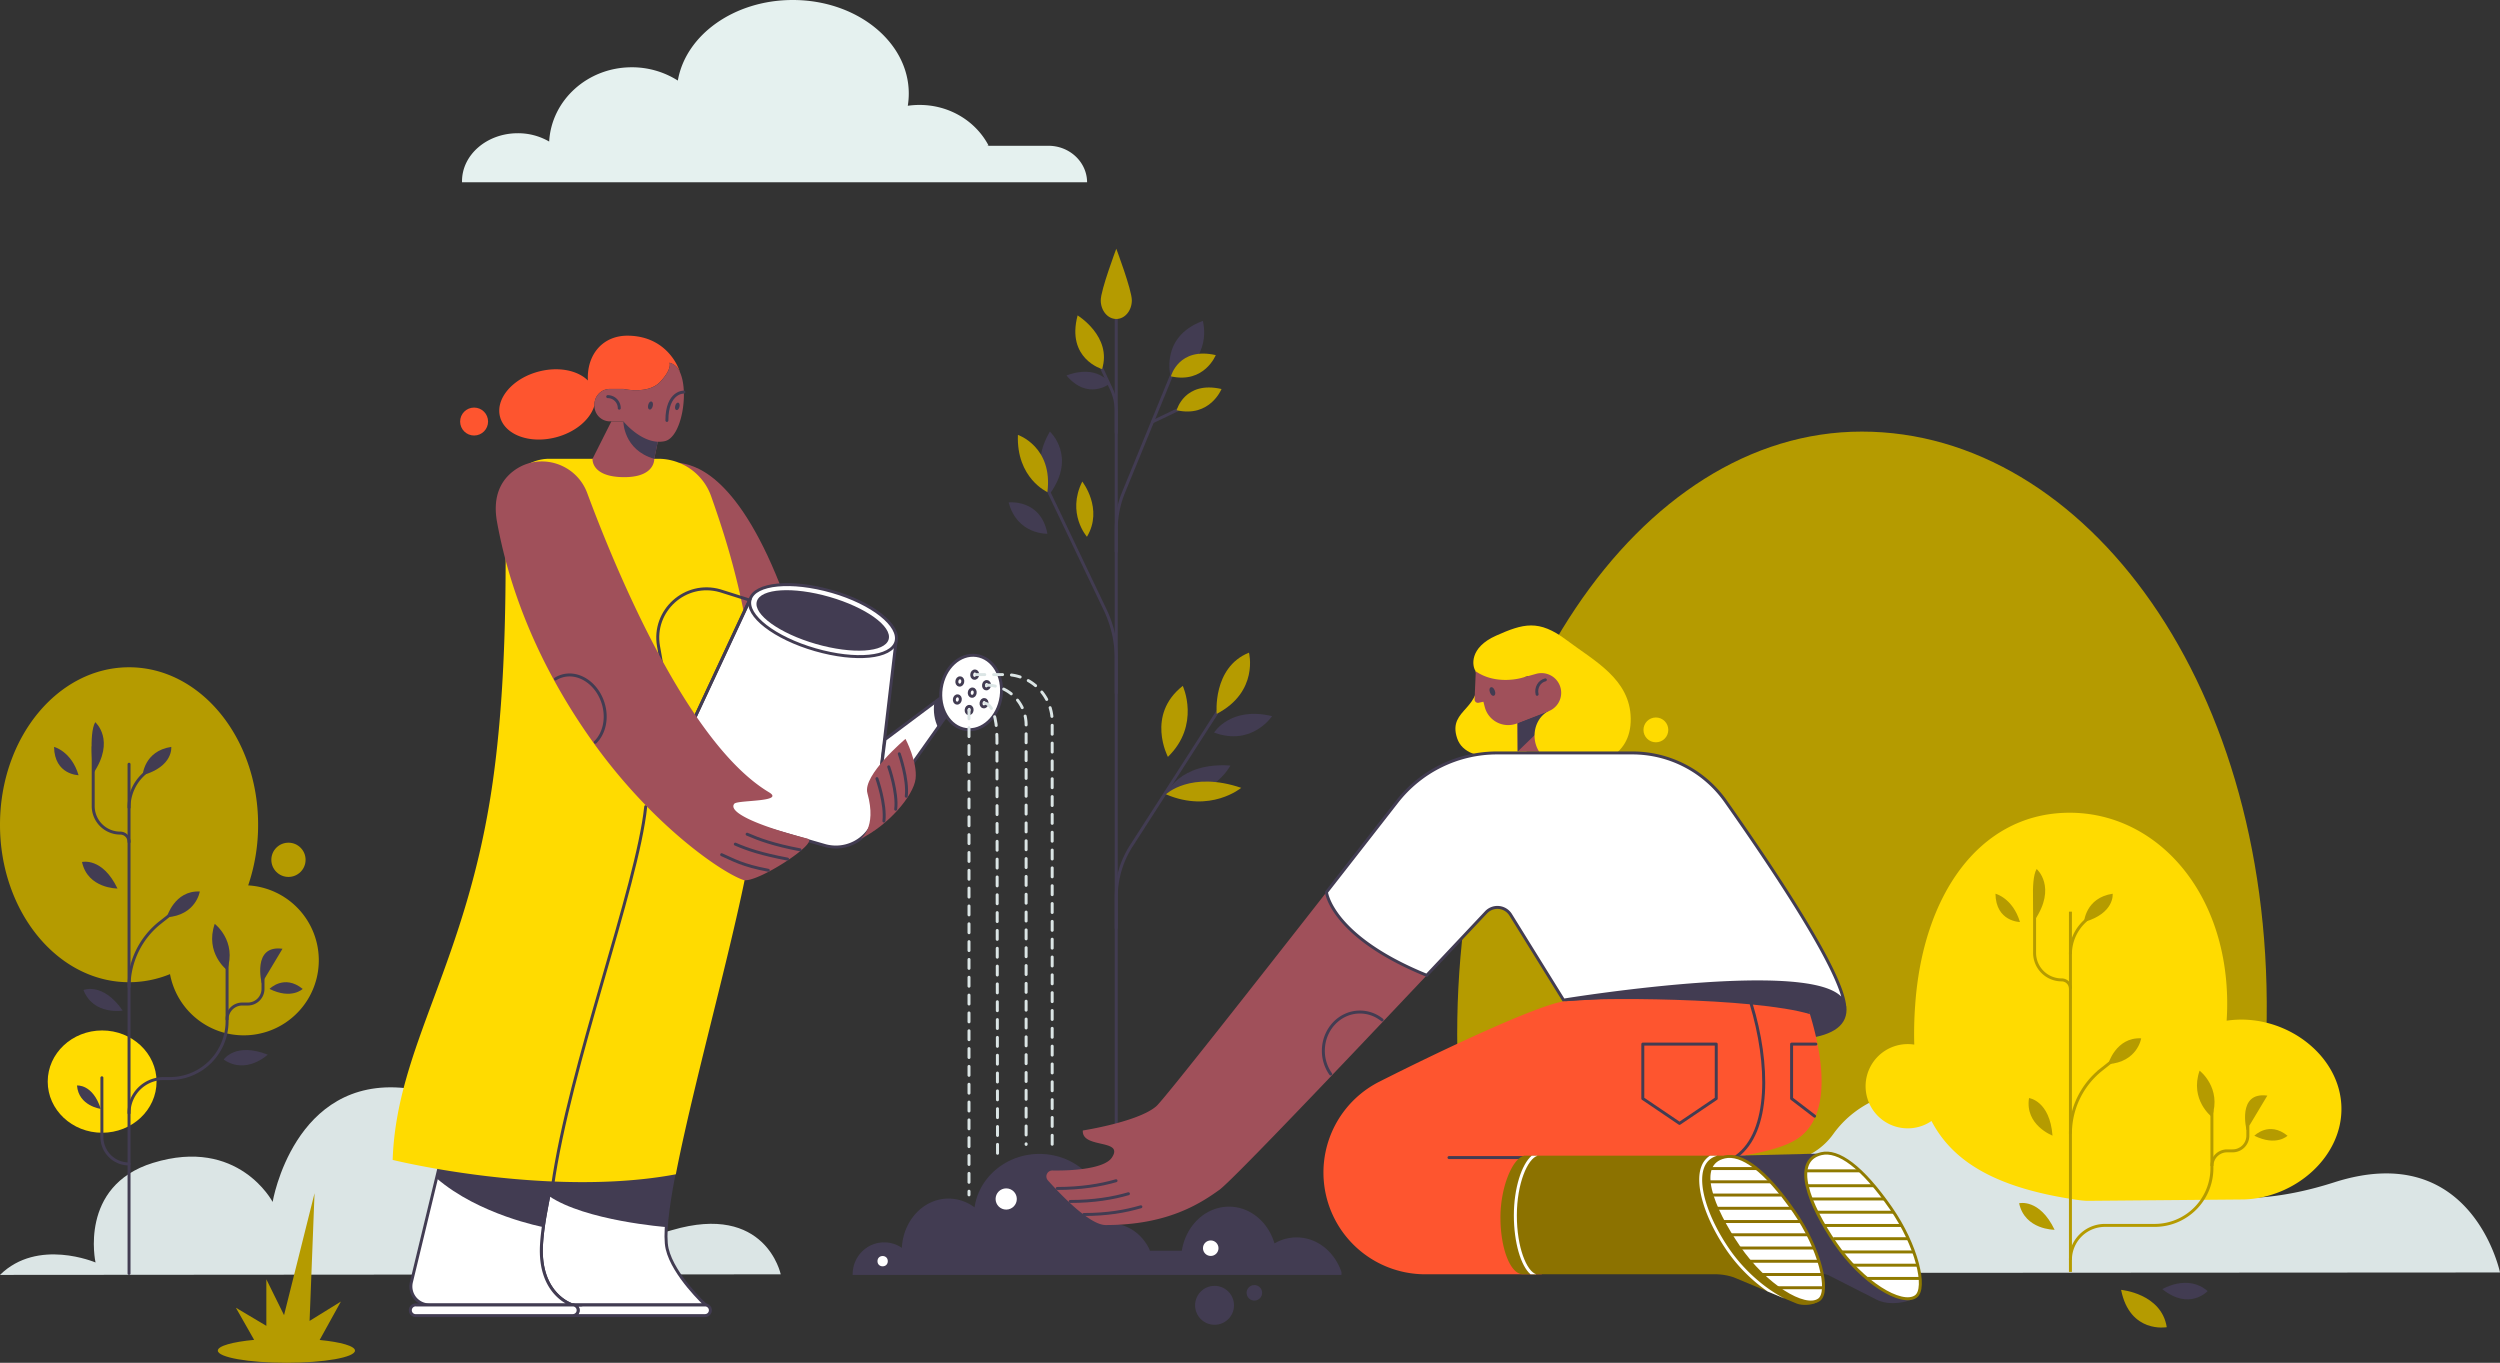 <svg xmlns="http://www.w3.org/2000/svg" viewBox="0 0 4207.16 2293.38"><rect x="0" y="0" width="4207.16" height="2293.38" fill="#333333" stroke="none"/><defs><style>.cls-1{fill:#b59b00;}.cls-2{fill:#dbe5e5;}.cls-3{fill:#ffdb00;}.cls-12,.cls-14,.cls-17,.cls-19,.cls-4,.cls-6{fill:none;}.cls-4{stroke:#b59b00;}.cls-10,.cls-13,.cls-14,.cls-16,.cls-17,.cls-18,.cls-19,.cls-4,.cls-6{stroke-miterlimit:10;}.cls-10,.cls-12,.cls-13,.cls-14,.cls-16,.cls-17,.cls-18,.cls-19,.cls-4,.cls-6{stroke-width:5px;}.cls-5{fill:#423c52;}.cls-10,.cls-12,.cls-18,.cls-6{stroke:#423c52;}.cls-12,.cls-18,.cls-19,.cls-6{stroke-linecap:round;}.cls-10,.cls-13,.cls-16,.cls-18,.cls-7{fill:#fff;}.cls-8{fill:#e5f1ef;}.cls-9{fill:#a0505a;}.cls-11{fill:#fe552f;}.cls-12{stroke-linejoin:round;}.cls-13,.cls-14{stroke:#907b00;}.cls-15{fill:#8c7200;}.cls-16,.cls-17{stroke:#8c7200;}.cls-19{stroke:#dbe5e5;stroke-dasharray:15;}</style></defs><g id="Layer_2" data-name="Layer 2"><g id="Слой_1" data-name="Слой 1"><g id="PLANTS"><path class="cls-1" d="M3814,1740.26c-4.2,141.57-19.52,276.64-54.78,399.13l-1252.19,3c-35.25-122.49-54.78-260.42-54.78-402.13,0-560,304.84-1013.93,680.87-1013.93S3831.28,1156.23,3814,1740.26Z"/><path class="cls-2" d="M0,2145.5c63.49-62.6,160.78-20.9,160.78-20.9S131.87,1995.74,257.37,1957c143.89-44.45,201.44,65.68,201.44,65.68s35.35-211.31,222.92-191.55c299.8,31.59,119.76,335.94,449.23,239,157.81-46.43,182.89,74.4,182.89,74.4Z"/><path class="cls-2" d="M4207.16,2141.4l-1621.94,1c64.24-62.6,162.68-20.89,162.68-20.89s-29.25-128.87,97.74-167.64c47.49-14.49,85.68-12.54,115.59-3.34a111.91,111.91,0,0,0,123.94-42.11c30.34-42.27,86.38-80.41,189.86-80.41,88.32,0,156.56,48.65,232.06,96.5,21.11-27,57-44.7,97.65-44.7,65,0,117.62,45.22,117.62,101a87.88,87.88,0,0,1-5.93,31.74c59.46,8.45,128.34,3.86,211.65-22.82C4160.29,1915.31,4207.16,2141.4,4207.16,2141.4Z"/><path class="cls-1" d="M597.39,2272.89c0,11.32-51.68,20.49-115.43,20.49s-115.43-9.17-115.43-20.49c0-7.83,24.75-14.64,61.12-18.09l-30.73-54.08,51.3,30.5v-78.34L478,2213.2,529.33,2008,521,2222.9l52.69-32.58L537.93,2255C573.39,2258.46,597.39,2265.18,597.39,2272.89Z"/><path class="cls-3" d="M3776.31,2018.55l-264.14,2.29c-5.15-.23-10.35-.71-15.59-1.47-133.62-19.31-209.16-62-246.13-132.88a70.89,70.89,0,1,1-29-128.55,654.89,654.89,0,0,1,1.49-66c12.75-185.35,107-319.26,251.89-324.09s266.76,120.89,273,306.57c.48,14.49.23,28.94-.7,43.26a166.65,166.65,0,0,1,19.12-1.73c87.54-2.93,171.21,62.45,174,146S3863.85,2015.62,3776.31,2018.55Z"/><line class="cls-4" x1="3484.25" y1="1534.18" x2="3484.25" y2="2140.44"/><path class="cls-4" d="M3423.94,1504v99.51a45.5,45.5,0,0,0,45.5,45.51h0a14.81,14.81,0,0,1,14.81,14.81"/><path class="cls-4" d="M3484.25,1605.89a75.63,75.63,0,0,1,22.93-54.25l25.6-24.86"/><path class="cls-4" d="M3579.46,1765.72l-42.91,34a137.83,137.83,0,0,0-52.3,108.08"/><path class="cls-4" d="M3484.25,2120.17a58,58,0,0,1,58-58h83.8a96.31,96.31,0,0,0,96.31-96.3v-97.54"/><path class="cls-4" d="M3782.81,1894.67v16.52a25.54,25.54,0,0,1-25.53,25.54h-9.38a25.53,25.53,0,0,0-25.53,25.53"/><path class="cls-1" d="M3722.37,1879.76s-37.77-28.77-20.78-78C3701.59,1801.77,3739.33,1830.54,3722.37,1879.76Z"/><path class="cls-1" d="M3780.73,1902s-16.86-65.21,34.89-58.24Z"/><path class="cls-1" d="M3793.79,1911.31s24.61-25.42,55.81,0C3849.6,1911.31,3830.88,1929.68,3793.79,1911.31Z"/><path class="cls-1" d="M3547.73,1790.83s12.76-45.56,55.58-43.48C3603.31,1747.35,3597.34,1787.16,3547.73,1790.83Z"/><path class="cls-1" d="M3454.09,1911.07s-46.79-17.79-39.51-63.2C3414.58,1847.87,3449.59,1852.26,3454.09,1911.07Z"/><path class="cls-1" d="M3457.62,2069.55s-50.06.34-59.7-44.63C3397.92,2024.92,3432.15,2016.35,3457.62,2069.55Z"/><path class="cls-1" d="M3507.18,1551.64s2.37-40.69,48.13-47.63C3555.31,1504,3559.23,1536.87,3507.18,1551.64Z"/><path class="cls-1" d="M3423.94,1548.73s-8.09-67.25,3.46-86.31C3427.4,1462.42,3462.06,1492.23,3423.94,1548.73Z"/><path class="cls-1" d="M3399.32,1551.64s-40.55-.48-41.24-47.63C3358.08,1504,3387.19,1511.22,3399.32,1551.64Z"/><path class="cls-1" d="M3646.36,2233.48s-62,11.26-76.86-62.82C3569.5,2170.66,3637.5,2176.75,3646.36,2233.48Z"/><path class="cls-5" d="M3715.1,2172.73s-30.53,33.38-76.16-3.29C3638.94,2169.44,3681.63,2143.56,3715.1,2172.73Z"/><path class="cls-1" d="M536.5,1616.09a126.28,126.28,0,0,1-250.4,23.22,181.55,181.55,0,0,1-68.91,13.62c-120,0-217.19-118.65-217.19-265s97.23-265,217.19-265,217.18,118.65,217.18,265A315.37,315.37,0,0,1,417.66,1490,126.25,126.25,0,0,1,536.5,1616.09Z"/><ellipse class="cls-3" cx="171.88" cy="1820.19" rx="91.58" ry="86.07"/><circle class="cls-1" cx="485.44" cy="1446.94" r="28.81"/><line class="cls-6" x1="217.16" y1="1286.05" x2="217.16" y2="2143.05"/><path class="cls-6" d="M156.84,1256.93v99.51A45.52,45.52,0,0,0,202.35,1402h0a14.81,14.81,0,0,1,14.81,14.8"/><path class="cls-6" d="M171.47,1813.76v99.51A45.5,45.5,0,0,0,217,1958.78"/><path class="cls-6" d="M217.16,1358.81a75.63,75.63,0,0,1,22.93-54.25l25.59-24.87"/><path class="cls-6" d="M312.36,1518.64l-42.9,33.94a137.84,137.84,0,0,0-52.3,108.09"/><path class="cls-6" d="M217.16,1873.09a58,58,0,0,1,58-58h10.67a96.29,96.29,0,0,0,96.3-96.3v-97.53"/><path class="cls-6" d="M442.59,1647.58v16.53a25.53,25.53,0,0,1-25.53,25.53h-9.38a25.54,25.54,0,0,0-25.54,25.54"/><path class="cls-5" d="M382.14,1632.68s-37.76-28.77-20.78-78C361.36,1554.69,399.11,1583.46,382.14,1632.68Z"/><path class="cls-5" d="M440.5,1654.86s-16.86-65.21,34.9-58.23Z"/><path class="cls-5" d="M453.57,1664.22s24.61-25.42,55.81,0C509.38,1664.22,490.66,1682.59,453.57,1664.22Z"/><path class="cls-5" d="M280.63,1543.74s12.77-45.55,55.58-43.47C336.21,1500.27,330.25,1540.08,280.63,1543.74Z"/><path class="cls-5" d="M206.47,1700.68s-49.38,8.28-66-34.59C140.44,1666.09,172.88,1652.2,206.47,1700.68Z"/><path class="cls-5" d="M169.58,1866.1s-37.37-4.83-40-39.34C129.6,1826.76,156,1823.84,169.58,1866.1Z"/><path class="cls-5" d="M450.58,1774.81s-36.28,34.49-74.07,8.29C376.51,1783.1,395.61,1753.43,450.58,1774.81Z"/><path class="cls-5" d="M197.71,1495.25s-50.06.34-59.7-44.63C138,1450.62,172.24,1442.05,197.71,1495.25Z"/><path class="cls-5" d="M240.09,1304.56s2.37-40.7,48.13-47.63C288.22,1256.93,292.14,1289.79,240.09,1304.56Z"/><path class="cls-5" d="M156.84,1301.65s-8.09-67.25,3.47-86.32C160.31,1215.33,195,1245.14,156.84,1301.65Z"/><path class="cls-5" d="M132.23,1304.56s-40.56-.49-41.25-47.63C91,1256.93,120.1,1264.14,132.23,1304.56Z"/></g><g id="GROUND"><path class="cls-5" d="M1434.91,2145.5c0-.37,0-.73,0-1.09,0-29.65,23.73-53.67,53-53.67a52.21,52.21,0,0,1,29.83,9.31c2.2-46.25,36.49-83,78.49-83a72.68,72.68,0,0,1,43.79,14.86c7.42-50.87,53.49-90,109.18-90,60.88,0,110.25,46.8,110.25,104.51a100.9,100.9,0,0,1-.94,13.67,67.47,67.47,0,0,1,11.18-.94c28.7,0,53.55,18.43,65.55,45.27l-1.39.37h55c6.68-42.14,39.65-74.15,79.34-74.15,35.73,0,66,25.94,76.59,61.88a73.64,73.64,0,0,1,37.23-10.15c20.41,0,39,8.46,53.23,22.42a91,91,0,0,1,22.28,36.06v4.68Z"/><circle class="cls-5" cx="2043.93" cy="2196.67" r="32.75"/><circle class="cls-5" cx="2110.93" cy="2175.64" r="13.06"/><circle class="cls-7" cx="2037.5" cy="2100.54" r="13.06"/><circle class="cls-7" cx="1485.36" cy="2122.37" r="8.68"/><circle class="cls-7" cx="1693.3" cy="2017.72" r="17.86"/></g><path id="CLOUD" class="cls-8" d="M777.51,305.05c0,.54,0,1.08,0,1.63H1829.43c-.24-33.95-29.31-61.35-65.09-61.35H1661.1l2.46-.55c-21.25-40.43-65.25-68.19-116.09-68.19a139.9,139.9,0,0,0-19.79,1.41,128.52,128.52,0,0,0,1.66-20.58C1529.34,70.49,1441.91,0,1334.09,0c-98.63,0-180.21,59-193.37,135.59a144,144,0,0,0-77.54-22.37c-74.37,0-135.12,55.33-139,125a104.15,104.15,0,0,0-52.84-14C819.53,224.2,777.51,260.38,777.51,305.05Z"/><g id="TREE"><line class="cls-6" x1="1878.46" y1="2142.16" x2="1878.46" y2="488.26"/><path class="cls-6" d="M1981.3,607.78l-90.4,220.59a166.78,166.78,0,0,0-12.44,63.19v36.7"/><line class="cls-6" x1="1939.45" y1="709.89" x2="2003.2" y2="679.38"/><path class="cls-6" d="M1838.89,587.17l31.37,67.6a88.3,88.3,0,0,1,8.2,37.16v36"/><path class="cls-6" d="M1747.38,791l112.33,235a191.8,191.8,0,0,1,18.75,82.7v57.32"/><path class="cls-6" d="M2074.41,1158.08l-170.31,265a159.92,159.92,0,0,0-25.64,86.86v51.92"/><path class="cls-5" d="M1970.22,634.81s-19.48-67.51,54-94.78C2024.23,540,2043.31,606.64,1970.22,634.81Z"/><path class="cls-5" d="M1762.64,898.22s-50.84,1.85-65.17-52.69C1697.47,845.53,1751.56,839.06,1762.64,898.22Z"/><path class="cls-5" d="M2043.18,1232.83s27.26-44.67,97.51-27.65C2140.69,1205.18,2107,1256.4,2043.18,1232.83Z"/><path class="cls-5" d="M1868.14,645.2s-36.63,30-73.41-13.26C1794.73,631.94,1841.63,611.15,1868.14,645.2Z"/><path class="cls-5" d="M1767.46,830s-37.64-40.69-.66-103.71C1766.8,726.33,1812.09,767.43,1767.46,830Z"/><path class="cls-5" d="M1962.13,1336.69s22-54.33,108.39-48.39C2070.52,1288.3,2039.84,1348.56,1962.13,1336.69Z"/><path class="cls-1" d="M1904.73,505.37c0,17.35-11.72,31.43-26.16,31.43s-26.16-14.08-26.16-31.43,26.16-86.8,26.16-86.8S1904.73,488,1904.73,505.37Z"/><path class="cls-1" d="M1854.64,621.11s-60.58-17.3-41.17-90.32C1813.47,530.79,1871.77,566.31,1854.64,621.11Z"/><path class="cls-1" d="M1762.63,828.13s-52.4-23.27-49.63-96.3C1713,731.83,1772.34,751.85,1762.63,828.13Z"/><path class="cls-1" d="M1829.19,903.3s-34.66-39.28-7.86-92.9C1821.33,810.4,1857.38,856.16,1829.19,903.3Z"/><path class="cls-1" d="M1965.44,1273.72s-37.35-70.47,25-119.46C1990.49,1154.26,2020.81,1219.86,1965.44,1273.72Z"/><path class="cls-1" d="M2047.55,1201.31s-7.61-78,54.32-103C2101.87,1098.34,2118.94,1164.24,2047.55,1201.31Z"/><path class="cls-1" d="M1962.13,1336.69s41.41-39.82,126.69-10.85C2088.82,1325.84,2037,1369,1962.13,1336.69Z"/><path class="cls-1" d="M1980.14,690.41s13.12-50.09,75.51-35.76C2055.65,654.65,2036.35,703.07,1980.14,690.41Z"/><path class="cls-1" d="M1970.45,633.36s13.11-50.09,75.51-35.76C2046,597.6,2026.66,646,1970.45,633.36Z"/></g><g id="WOMAN"><g id="HEAD"><path id="HAIR" class="cls-3" d="M2483.17,1129.28c17.32,66-48.07,61.73-31.07,113s117.07,24.89,117.07,24.89l-3.74-137.84Z"/><g id="NECK"><polygon class="cls-9" points="2553.73 1216.48 2554.03 1264.77 2660.31 1264.77 2632.18 1186.17 2553.73 1216.48"/><polygon class="cls-5" points="2632.95 1188.32 2554.03 1264.78 2553.77 1216.46 2632.18 1186.17 2632.95 1188.32"/></g><g id="HAIR-2" data-name="HAIR"><path class="cls-3" d="M2483.17,1129.28c-5.74-8.17-11.1-39.29,34.66-59.62s71.64-27.74,118.32,7.39,107.22,65.63,108.15,132.18-60,85.5-115.45,78.57-58.71-72.3-23.26-91l-33.34-59.15S2504,1158.86,2483.17,1129.28Z"/><circle class="cls-3" cx="2786.62" cy="1228.31" r="20.89"/></g><g id="HEAD-2" data-name="HEAD"><path class="cls-9" d="M2483.53,1129.78c34.54,23.81,77.28,11,77.28,11l24.33-6.79a33.15,33.15,0,0,1,21.24,62.71l-53.63,20.78a40.72,40.72,0,0,1-54.16-27.89l-2.22-8.66-8,1.71a5.66,5.66,0,0,1-6.84-5.83Z"/><ellipse class="cls-5" cx="2511.45" cy="1163.76" rx="4.36" ry="7.61" transform="translate(-245.47 916.58) rotate(-19.74)"/><path class="cls-6" d="M2600.63,1144.07c-10.34,2.52-16.55,13.43-13.89,24.39"/></g></g><g id="HAND"><path class="cls-9" d="M2401,1641.35c-22.58,23.91-46.95,49.71-72,76.13-28.57,30.15-58,61.11-86.48,91-93.08,97.62-176.64,183.92-190.45,193.84-33.27,23.91-88.39,59.3-191.33,59.26-26.34,0-73.33-48.41-97.33-75.2a10,10,0,0,1,7.61-16.6c37,.66,87.89-3.64,100-21.56,21.84-32.23-50.86-14.54-48.78-45.76,0,0,93.58-14.54,123.74-40.9,12.09-10.56,159.78-198.38,286.25-360.1h0S2240.64,1576,2401,1641.35Z"/><path class="cls-6" d="M1919.93,2030.83c-26.92,7.79-56.44,13-96,13"/><path class="cls-6" d="M1899,2008.89c-26.92,7.79-58.43,13-98,13"/><path class="cls-6" d="M1878.14,1987c-26.92,7.79-59.44,13-99,13"/><path class="cls-6" d="M2239.38,1807.45a67.42,67.42,0,0,1-12.35-39.16c0-36,27.56-65.16,61.57-65.16a59.1,59.1,0,0,1,37.26,13.3"/></g><g id="BLOUSE"><path class="cls-5" d="M3107.46,1698.86v.16c0,122.58-477.21-14.37-477.21-14.37s474-80.78,477.2,13.35C3107.45,1698.28,3107.46,1698.58,3107.46,1698.86Z"/><path class="cls-10" d="M3104.43,1695.77c-3.2-89.52-473.14-12.7-473.14-12.7l-89.07-143.65a26.22,26.22,0,0,0-41.38-4.11c-22,23.41-57.78,61.46-99.86,106-160.34-65.33-168.72-139.89-168.72-139.89,44.44-56.83,86.26-110.44,118.64-152a213.65,213.65,0,0,1,168.54-82.33H2747a192,192,0,0,1,157,81.42C2979.78,1456.13,3103.24,1638.73,3104.43,1695.77Z"/></g><g id="PANTS"><path class="cls-11" d="M3028.82,1659.86s12,25.28,23.67,70.35c16.17,62.45,25.77,147.28-24.67,184.07-83,60.5-433.27,38.82-433.27,38.82v191.34H2398.44a171.25,171.25,0,0,1-77.28-324.07c104.26-52.73,265-128.6,311.13-135.3Z"/><path class="cls-12" d="M2947,1689.5c30.36,99.79,32.79,214.87-24.66,256.56"/><path class="cls-5" d="M3045.88,1706.67c-93.6-28.3-372-28.71-413.54-21.51,260.31-45.15,396.8-26.56,396.8-26.56S3042.4,1680.74,3045.88,1706.67Z"/><line class="cls-12" x1="2438.47" y1="1948.04" x2="2584.62" y2="1948.04"/><polygon class="cls-12" points="2888.2 1848.73 2826.41 1890.52 2764.63 1848.73 2764.63 1757.08 2888.2 1757.08 2888.2 1848.73"/><polyline class="cls-12" points="3053.75 1878.38 3015.01 1848.73 3015.01 1757.08 3055.83 1757.08"/></g><g id="SHOES"><g id="RIGHT"><path class="cls-5" d="M3157,2186.6l-80-40.67a100.25,100.25,0,0,0-31.21-5H2722.52a5.24,5.24,0,0,1-.56,0c-20.56-.74-37.12-43.33-37.12-95.75,0-52.89,16.86-95.77,37.68-95.77a13.54,13.54,0,0,1,2,.14l334.35-8.13,155.25,246.78S3182.61,2199.94,3157,2186.6Z"/><path class="cls-13" d="M3182.17,2033.18c43.51,62.58,60.92,135.27,41.87,148.68-23.81,16.74-90.33-23.56-135.19-89.26s-73.78-139.52-23.71-151.18C3093.48,1934.82,3133.23,1962.78,3182.17,2033.18Z"/><line class="cls-14" x1="3041.7" y1="1995.42" x2="3153.46" y2="1995.42"/><line class="cls-14" x1="3038.59" y1="1970.35" x2="3129.91" y2="1970.35"/><line class="cls-14" x1="3047.96" y1="2017.71" x2="3171.06" y2="2017.71"/><line class="cls-14" x1="3057.74" y1="2039.99" x2="3186.78" y2="2039.99"/><line class="cls-14" x1="3070.16" y1="2062.28" x2="3200.22" y2="2062.28"/><line class="cls-14" x1="3085.22" y1="2084.57" x2="3211.43" y2="2084.57"/><polyline class="cls-14" points="3099.86 2106.86 3217.32 2106.86 3220.54 2106.86"/><line class="cls-14" x1="3118.08" y1="2129.14" x2="3227.39" y2="2129.14"/><line class="cls-14" x1="3142.11" y1="2151.43" x2="3230.29" y2="2151.43"/></g><g id="LEFT"><path class="cls-15" d="M3021.88,2193l-104.71-43.61a100.31,100.31,0,0,0-31.22-5H2562.72a5,5,0,0,1-.55,0c-20.56-.74-37.12-43.32-37.12-95.75,0-50.3,20-99.11,39.83-103.76h334.19l159.65,242C3062.89,2194,3036.36,2199.71,3021.88,2193Z"/><path class="cls-7" d="M2585.34,2144.44h-9.73c-16.23-14.08-28-53.45-28-99.24,0-45.18,13-85.91,30-100.29h9.91c-16.81,5-34.87,47-34.87,100.29C2552.62,2099.8,2569.3,2139.45,2585.34,2144.44Z"/><path class="cls-16" d="M3019.24,2038.76c43.51,62.59,60.92,135.27,41.87,148.68-23.81,16.75-90.33-23.55-135.19-89.26s-73.78-139.52-23.71-151.18C2930.55,1940.4,2970.3,1968.37,3019.24,2038.76Z"/><path class="cls-7" d="M3003.36,2185.32l-28.68-11.94a274,274,0,0,1-69.12-69.45c-37.21-54.51-54.17-111.33-42.19-141.39a36.11,36.11,0,0,1,14.21-17.63H2890c-10.58,2.91-17.95,9.47-21.94,19.48-11.39,28.58,5.36,83.52,41.67,136.72C2936.17,2139.9,2972.9,2169.93,3003.36,2185.32Z"/><line class="cls-17" x1="2877.66" y1="1966.53" x2="2956.64" y2="1966.53"/><line class="cls-17" x1="2875.66" y1="1988.81" x2="2979.76" y2="1988.81"/><line class="cls-17" x1="2879.84" y1="2011.1" x2="2997.19" y2="2011.1"/><line class="cls-17" x1="2888.2" y1="2033.39" x2="3015.96" y2="2033.39"/><line class="cls-17" x1="2899.69" y1="2055.67" x2="3030.86" y2="2055.67"/><line class="cls-17" x1="2912.23" y1="2077.96" x2="3042.44" y2="2077.96"/><line class="cls-17" x1="2927.9" y1="2100.25" x2="3052.89" y2="2100.25"/><line class="cls-17" x1="2943.57" y1="2122.54" x2="3059.97" y2="2122.54"/><line class="cls-17" x1="2963.42" y1="2144.82" x2="3066.61" y2="2144.82"/><line class="cls-17" x1="2990.58" y1="2167.11" x2="3068.77" y2="2167.11"/></g></g></g><g id="GIRL"><g id="SHOES-2" data-name="SHOES"><g id="RIGHT-2" data-name="RIGHT"><path class="cls-10" d="M1187.23,2196H963.3s-57-16.73-52-101.59c1.69-28.44,7.79-61.6,16.78-103l.22-3.12c66.9,2.81,138.73.53,205.89-12.11-11.25,58.1-16.62,103.43-11.44,125.54C1133.15,2146.13,1187.23,2196,1187.23,2196Z"/><path class="cls-5" d="M1134.1,1976.77,1121.28,2065s-136.36-10.46-197.61-52.38l4.41-24.35.6,0C995.62,1991.08,1067.42,1989,1134.1,1976.77Z"/><path class="cls-10" d="M1195.45,2205a8.95,8.95,0,0,1-9,8.95H964a8.95,8.95,0,1,0,0-17.9H1186.5A9,9,0,0,1,1195.45,2205Z"/></g><g id="LEFT-2" data-name="LEFT"><path class="cls-10" d="M963.3,2196H722.58a31.12,31.12,0,0,1-30.14-38.81l45.83-189.65c48.85,8.39,116.45,17.64,190,20.74l-.22,3.12c-9,41.41-15.09,74.57-16.78,103C906.28,2179.28,963.3,2196,963.3,2196Z"/><path class="cls-5" d="M928.08,1988.27,914.2,2065s-107.66-20.18-179.6-82.24l3.67-15.21c48.2,8.28,115.51,17.39,188.77,20.61Z"/><path class="cls-10" d="M972.93,2205a8.95,8.95,0,0,1-8.95,8.95H700.47a9,9,0,1,1,0-17.9H964A9,9,0,0,1,972.93,2205Z"/></g></g><path id="RIGHT_HAND" data-name="RIGHT HAND" class="cls-9" d="M1221.89,1031.16l-79.36-252.41c22.51,3.69,94.32,13.63,170.18,205.43,14.4,36.43,156.41,364.53,156.41,364.53s11.74,64.55-46.45,63C1391.43,1410.8,1243.5,1141.38,1221.89,1031.16Z"/><g id="CLOTHES"><path class="cls-3" d="M1268.34,1389.74c-12.27,120.82-97.13,411.47-131,586.44-141,26.54-305.78,7.38-399-8.63-46.91-8.06-76.53-15.32-77.55-15.57h0c6.58-192.49,125.07-330.37,168.47-636.41,24.2-170.66,22-351.86,21.32-469.14a74,74,0,0,1,74-74.38h183.1a94.49,94.49,0,0,1,89.1,63.14C1229.77,929,1295.38,1123.53,1268.34,1389.74Z"/><path class="cls-6" d="M1086.65,1357.51c-14.45,136.41-128.29,436.17-156.91,639"/></g><g id="WATERING_POT" data-name="WATERING POT"><path class="cls-18" d="M1387.85,1422.8l-204.55-59a68.07,68.07,0,0,1-42.82-94.23l121.89-260.89,245.43,71.34-33.55,285.75A68.08,68.08,0,0,1,1387.85,1422.8Z"/><path class="cls-18" d="M1507.8,1080.07c-7.8,27.07-67.44,33-135.79,13.35s-117.44-57.62-109.64-84.69,69.54-33,137.89-13.34S1515.61,1053,1507.8,1080.07Z"/><ellipse class="cls-5" cx="1384.48" cy="1044.04" rx="41.22" ry="115.44" transform="translate(-2.13 2085.23) rotate(-73.92)"/><polygon class="cls-18" points="1623.13 1144.34 1614.87 1172.96 1578.61 1224.19 1472.79 1373.7 1489.39 1244.4 1572.32 1182.34 1623.13 1144.34"/><path class="cls-5" d="M1623.13,1144.34l-8.26,28.62-36.26,51.23c-5.92-11.87-8.43-26.53-6.29-41.85Z"/><ellipse class="cls-18" cx="1634.24" cy="1165.29" rx="62.88" ry="50.9" transform="translate(248.11 2616.95) rotate(-81.81)"/><ellipse class="cls-18" cx="1640.23" cy="1135.26" rx="6.15" ry="4.98" transform="translate(282.97 2597.12) rotate(-81.81)"/><ellipse class="cls-18" cx="1630.83" cy="1194.81" rx="6.15" ry="4.98" transform="translate(215.97 2638.88) rotate(-81.81)"/><ellipse class="cls-18" cx="1636.05" cy="1165.56" rx="6.15" ry="4.98" transform="translate(249.4 2618.97) rotate(-81.81)"/><ellipse class="cls-18" cx="1660.08" cy="1153.02" rx="6.15" ry="4.98" transform="translate(282.42 2632) rotate(-81.81)"/><ellipse class="cls-18" cx="1655.9" cy="1183.32" rx="6.15" ry="4.98" transform="translate(248.84 2653.84) rotate(-81.81)"/><ellipse class="cls-18" cx="1615.16" cy="1146.76" rx="6.15" ry="4.98" transform="translate(250.09 2582.16) rotate(-81.81)"/><ellipse class="cls-18" cx="1610.98" cy="1177.05" rx="6.15" ry="4.98" transform="translate(216.52 2604) rotate(-81.81)"/><path class="cls-6" d="M1261.33,1009.78l-49.39-15.58c-58.47-16.85-114.35,33.44-103.73,93.36l32.27,182.06Z"/><path class="cls-19" d="M1660.12,1153a66.69,66.69,0,0,1,66.69,66.69v706.15"/><path class="cls-19" d="M1642.17,1135.27h49.72a78.78,78.78,0,0,1,78.79,78.79V1933"/><path class="cls-19" d="M1657,1183.32c12.11,1.2,20.72,22.54,20.72,59.37l1,707.2"/><line class="cls-19" x1="1630.7" y1="1194.64" x2="1630.7" y2="2010.79"/></g><g id="RIGHT_ARM" data-name="RIGHT ARM"><path class="cls-9" d="M1523.81,1243.46s20.45,38.82,17,67.25-46.3,78.68-93,101c0,0,28.53-17.41,11.89-77C1451.25,1304.42,1523.81,1243.46,1523.81,1243.46Z"/><path class="cls-6" d="M1513.36,1268.53s15.23,43,11.76,71.43"/><path class="cls-6" d="M1495.6,1290.47s15.23,43,11.76,71.43"/><path class="cls-6" d="M1475.75,1310.32s15.23,43,11.76,71.43"/></g><g id="LEFT_HAND" data-name="LEFT HAND"><path class="cls-9" d="M1250.91,1480.85c-36.9-12.76-152.32-91.73-252.12-230.76a1024.27,1024.27,0,0,1-67-106.49c-42.43-77.71-77.34-166.64-95.27-264.74-8.24-45.07,7.71-71.93,29.24-87.42,43.09-31,104-11.44,122.45,38.3,46.75,126,168.05,421,305.81,503.5,28,16.75-52.8,12.77-58.23,19.31-10.18,12.23,26.62,33.59,123,58.74C1381.07,1417.1,1271.55,1488,1250.91,1480.85Z"/><path class="cls-6" d="M1257.28,1403.86c20.39,8.85,44.48,17.77,89,26.24"/><path class="cls-6" d="M1237.43,1420.57c20.39,8.86,43.43,16.73,87.91,25.2"/><path class="cls-6" d="M1214.44,1438.33c20.4,8.86,34,17.78,78.52,26.24"/><path class="cls-6" d="M934.89,1142.56a44.66,44.66,0,0,1,10.08-4.64c27.93-8.83,59.22,11.38,69.9,45.14,8,25.25,2.18,50.94-13,66"/></g><g id="HEAD-3" data-name="HEAD"><g id="NECK-2" data-name="NECK"><path class="cls-9" d="M1101,772.13a17.07,17.07,0,0,1-.27,3.63c-1.36,8.28-9.14,27.83-52.07,27.22-54.42-.76-51.5-30.85-51.5-30.85l31.71-63H1114Z"/><path class="cls-5" d="M1101,772.13l13-63h-65S1048.88,757.23,1101,772.13Z"/></g><g id="HAIR-3" data-name="HAIR"><path class="cls-11" d="M1144.13,626.41c-4.55-12.9-17-15.89-17.47-16.06.19.4,4.69,10.2-15.29,31.87-20.4,22.13-62.3,12.26-62.3,12.26H1026.5A26.13,26.13,0,0,0,1002,671.63h0a25.94,25.94,0,0,0-1.59,9v1.18c0,.06,0,.13,0,.19-6.5,23.38-31.38,45.19-64.82,53.92-44,11.5-86.12-4-94.1-34.52s21.18-64.66,65.17-76.16c33.29-8.7,65.53-2,82.69,15.09-2.25-42,23.7-76.11,68-75.42C1131.18,566.05,1146.81,634,1144.13,626.41Z"/><circle class="cls-11" cx="797.85" cy="709.41" r="23.51"/></g><path id="HEAD-4" data-name="HEAD" class="cls-9" d="M1118.63,742.43c-36.41,7.86-69.56-33.34-69.56-33.34H1026.5A26.13,26.13,0,0,1,1000.37,683v-2.33a26.13,26.13,0,0,1,26.13-26.14h22.57s41.9,9.87,62.3-12.26c20-21.67,15.48-31.47,15.29-31.87a37.11,37.11,0,0,1,5.3,2c5.39,2.53,9.56,7.71,12.59,14.61C1159.48,660.84,1147.09,736.29,1118.63,742.43Z"/><g id="FACE"><path class="cls-6" d="M1042.14,686.91a19.44,19.44,0,0,0-19.44-19.44"/><path class="cls-6" d="M1150.92,659.84s-28.63-1-28.63,47.71"/><ellipse class="cls-5" cx="1139.79" cy="683.79" rx="6.39" ry="3.66" transform="translate(202.78 1626.51) rotate(-76.13)"/><ellipse class="cls-5" cx="1094.58" cy="682.36" rx="6.92" ry="3.96" transform="translate(169.8 1581.53) rotate(-76.13)"/></g></g></g></g></g></svg>